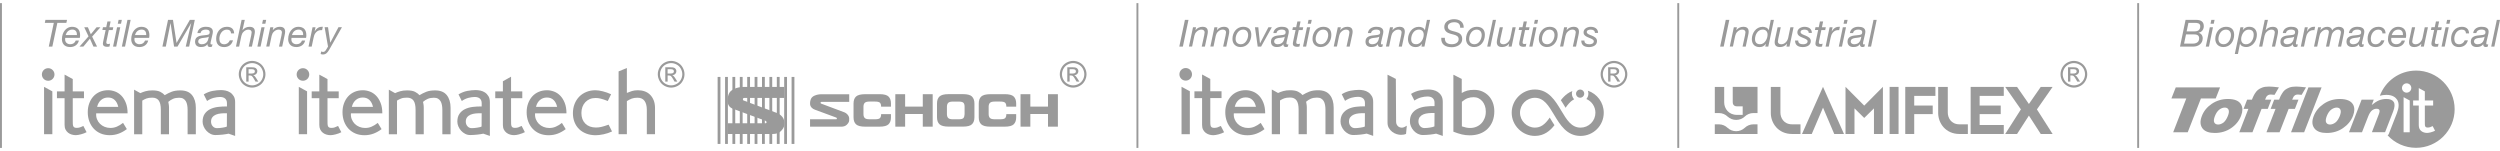 <?xml version="1.0" encoding="UTF-8"?><svg id="Livello_2" xmlns="http://www.w3.org/2000/svg" viewBox="0 0 960 58"><defs><style>.cls-1{fill:#9a9a9a;}</style></defs><rect class="cls-1" x="436.4" y="1.2" width=".74" height="55.6"/><path class="cls-1" d="m455.01,7.63h1.37l-2.16,10.27h-1.37l2.16-10.27Z"/><path class="cls-1" d="m458.11,10.46h1.18l-.23,1.12h.03c.62-.85,1.61-1.29,2.65-1.29,1.39,0,2.07.59,2.07,1.91,0,.33-.09.88-.22,1.45l-.91,4.24h-1.22l.95-4.34c.04-.29.17-.89.17-1.15,0-.7-.56-1.04-1.29-1.04-.68,0-1.38.36-1.84.86-.45.39-.66.96-.82,1.55l-.86,4.11h-1.22l1.57-7.44Z"/><path class="cls-1" d="m466.33,10.46h1.18l-.23,1.12h.03c.62-.85,1.61-1.29,2.65-1.29,1.39,0,2.07.59,2.07,1.91,0,.33-.09.88-.22,1.45l-.91,4.24h-1.22l.95-4.34c.04-.29.17-.89.17-1.15,0-.7-.56-1.04-1.29-1.04-.68,0-1.38.36-1.84.86-.45.39-.66.96-.82,1.55l-.86,4.11h-1.22l1.57-7.44Z"/><path class="cls-1" d="m477.41,10.29c2,0,3.09,1.08,3.09,3.08,0,2.42-1.51,4.7-4.11,4.7-1.96,0-3.13-1.31-3.13-3.11,0-2.43,1.55-4.68,4.16-4.68Zm-.89,6.7c1.78,0,2.76-2.07,2.76-3.52,0-1.16-.62-2.1-1.96-2.1-1.88,0-2.85,2.04-2.85,3.58,0,1.22.7,2.04,2.04,2.04Z"/><path class="cls-1" d="m484.27,17.9h-1.31l-1.06-7.44h1.29l.63,6.19h.03l3.22-6.19h1.32l-4.13,7.44Z"/><path class="cls-1" d="m488.96,12.7c.23-1.65,1.65-2.42,3.22-2.42,1.44,0,2.72.4,2.72,1.9,0,.42-.13.95-.23,1.35l-.48,2.03c-.06.3-.2.72-.2,1.06s.14.46.36.46c.11,0,.27-.06.39-.1l-.19.91c-.19.1-.53.17-.75.17-.68,0-1.04-.4-.96-1.05l-.03-.03c-.52.69-1.22,1.08-2.49,1.08s-2.27-.57-2.27-2.1c0-2.16,2.1-2.29,3.76-2.45,1.31-.11,1.87-.19,1.87-1.18,0-.79-.85-.98-1.5-.98-.94,0-1.84.37-2,1.34h-1.22Zm1.65,4.29c.96,0,1.67-.33,2.09-.98.4-.56.48-1.22.65-1.91h-.03c-1.02.73-4.01-.03-4.04,1.86,0,.69.65,1.04,1.34,1.04Z"/><path class="cls-1" d="m498.96,10.46h1.48l-.23,1.08h-1.48l-.92,4.37c-.01.17-.04.32-.04.49,0,.39.34.5.73.5.25,0,.48-.06.7-.13l-.22,1.12c-.29.06-.57.09-.86.09-.91,0-1.67-.26-1.67-1.21,0-.22.03-.39.07-.62l.98-4.62h-1.25l.23-1.08h1.25l.46-2.2h1.22l-.46,2.2Z"/><path class="cls-1" d="m501.89,10.46h1.22l-1.55,7.44h-1.22l1.55-7.44Zm1.51-1.34h-1.24l.32-1.5h1.24l-.32,1.5Z"/><path class="cls-1" d="m508.15,10.29c2,0,3.09,1.08,3.09,3.08,0,2.42-1.51,4.7-4.11,4.7-1.96,0-3.13-1.31-3.13-3.11,0-2.43,1.55-4.68,4.16-4.68Zm-.89,6.7c1.78,0,2.76-2.07,2.76-3.52,0-1.16-.62-2.1-1.96-2.1-1.88,0-2.85,2.04-2.85,3.58,0,1.22.7,2.04,2.04,2.04Z"/><path class="cls-1" d="m513.71,10.46h1.18l-.23,1.12h.03c.62-.85,1.61-1.29,2.65-1.29,1.39,0,2.07.59,2.07,1.91,0,.33-.09.88-.22,1.45l-.91,4.24h-1.22l.95-4.34c.04-.29.17-.89.17-1.15,0-.7-.56-1.04-1.29-1.04-.68,0-1.38.36-1.84.86-.45.39-.66.96-.82,1.55l-.86,4.11h-1.22l1.57-7.44Z"/><path class="cls-1" d="m525.26,12.7c.23-1.65,1.65-2.42,3.22-2.42,1.44,0,2.72.4,2.72,1.9,0,.42-.13.95-.23,1.35l-.48,2.03c-.06.3-.2.72-.2,1.06s.14.46.36.46c.11,0,.27-.06.39-.1l-.19.91c-.19.1-.53.17-.75.17-.68,0-1.04-.4-.96-1.05l-.03-.03c-.52.69-1.22,1.08-2.49,1.08s-2.27-.57-2.27-2.1c0-2.16,2.1-2.29,3.76-2.45,1.31-.11,1.87-.19,1.87-1.18,0-.79-.85-.98-1.5-.98-.94,0-1.84.37-2,1.34h-1.22Zm1.65,4.29c.96,0,1.67-.33,2.09-.98.4-.56.48-1.22.65-1.91h-.03c-1.02.73-4.01-.03-4.04,1.86,0,.69.65,1.04,1.34,1.04Z"/><path class="cls-1" d="m533.75,10.46h1.18l-.23,1.12h.03c.62-.85,1.61-1.29,2.65-1.29,1.39,0,2.07.59,2.07,1.91,0,.33-.09.88-.22,1.45l-.91,4.24h-1.22l.95-4.34c.04-.29.17-.89.17-1.15,0-.7-.56-1.04-1.29-1.04-.68,0-1.38.36-1.84.86-.45.39-.66.96-.82,1.55l-.86,4.11h-1.22l1.57-7.44Z"/><path class="cls-1" d="m546.97,17.9h-1.15l.26-1.06h-.03c-.73.96-1.47,1.24-2.46,1.24-1.9,0-2.92-1.25-2.92-3.05,0-2.24,1.52-4.73,4.13-4.73.92,0,2.01.32,2.32,1.31h.03l.79-3.97h1.21l-2.17,10.27Zm-3.17-.91c1.86,0,2.91-2.14,2.91-3.7,0-1.11-.66-1.93-1.87-1.93-1.94,0-2.95,2-2.95,3.65,0,1.21.58,1.97,1.91,1.97Z"/><path class="cls-1" d="m560.7,10.66c.04-1.63-.93-2.13-2.36-2.13-.99,0-2.37.48-2.37,1.68,0,.99.73,1.38,1.67,1.65l1.38.37c1.27.34,2.47.93,2.47,2.78,0,2.13-2.16,3.12-4,3.12-2.47,0-4.23-1.09-4.04-3.61h1.37c-.07,1.86,1.06,2.46,2.73,2.46,1.28,0,2.57-.59,2.57-1.97,0-1.05-.83-1.42-1.83-1.7l-1.39-.37c-1.22-.35-2.3-1.06-2.3-2.59,0-1.99,1.91-2.98,3.74-2.98,2.01,0,3.8.99,3.73,3.28h-1.37Z"/><path class="cls-1" d="m567.1,10.29c2,0,3.09,1.08,3.09,3.08,0,2.42-1.51,4.7-4.11,4.7-1.96,0-3.13-1.31-3.13-3.11,0-2.43,1.55-4.68,4.16-4.68Zm-.89,6.7c1.78,0,2.76-2.07,2.76-3.52,0-1.16-.62-2.1-1.96-2.1-1.88,0-2.85,2.04-2.85,3.58,0,1.22.7,2.04,2.04,2.04Z"/><path class="cls-1" d="m573.25,7.63h1.22l-2.16,10.27h-1.22l2.16-10.27Z"/><path class="cls-1" d="m580.47,17.9h-1.18l.23-1.12h-.03c-.62.85-1.61,1.29-2.65,1.29-1.4,0-2.07-.59-2.07-1.91,0-.33.09-.88.22-1.45l.91-4.24h1.22l-.95,4.34c-.07.27-.17.89-.17,1.15,0,.7.56,1.04,1.29,1.04,1.37,0,2.39-1.18,2.66-2.42l.86-4.11h1.22l-1.57,7.44Z"/><path class="cls-1" d="m585.87,10.46h1.48l-.23,1.08h-1.48l-.92,4.37c-.01.17-.04.32-.04.49,0,.39.34.5.73.5.25,0,.48-.06.7-.13l-.22,1.12c-.29.06-.57.09-.86.09-.91,0-1.67-.26-1.67-1.21,0-.22.03-.39.07-.62l.98-4.62h-1.25l.23-1.08h1.25l.46-2.2h1.22l-.46,2.2Z"/><path class="cls-1" d="m588.8,10.46h1.22l-1.55,7.44h-1.22l1.55-7.44Zm1.51-1.34h-1.24l.32-1.5h1.24l-.32,1.5Z"/><path class="cls-1" d="m595.06,10.29c2,0,3.09,1.08,3.09,3.08,0,2.42-1.51,4.7-4.11,4.7-1.96,0-3.13-1.31-3.13-3.11,0-2.43,1.55-4.68,4.16-4.68Zm-.89,6.7c1.78,0,2.76-2.07,2.76-3.52,0-1.16-.62-2.1-1.96-2.1-1.88,0-2.85,2.04-2.85,3.58,0,1.22.7,2.04,2.04,2.04Z"/><path class="cls-1" d="m600.62,10.46h1.18l-.23,1.12h.03c.62-.85,1.61-1.29,2.65-1.29,1.39,0,2.07.59,2.07,1.91,0,.33-.09.88-.22,1.45l-.91,4.24h-1.22l.95-4.34c.04-.29.17-.89.17-1.15,0-.7-.56-1.04-1.29-1.04-.68,0-1.38.36-1.84.86-.45.39-.66.96-.82,1.55l-.86,4.11h-1.22l1.57-7.44Z"/><path class="cls-1" d="m612.44,12.65c.04-.85-.68-1.28-1.54-1.28-.75,0-1.58.2-1.58.95,0,.68.98.99,1.96,1.37.98.43,1.97.92,1.97,2.09,0,1.65-1.6,2.3-3.04,2.3-1.7,0-3.01-.62-3.01-2.52h1.22c-.07,1.09.88,1.44,1.9,1.44.81,0,1.7-.29,1.7-1.14,0-.73-.99-.98-1.96-1.41-.99-.39-1.97-.89-1.97-2.01,0-1.38,1.38-2.14,2.76-2.14s2.81.62,2.81,2.36h-1.22Z"/><path class="cls-1" d="m619.77,23.38c.86,0,1.7.22,2.52.66.82.44,1.46,1.07,1.92,1.9.46.82.69,1.68.69,2.57s-.22,1.73-.68,2.55c-.45.82-1.08,1.45-1.9,1.9s-1.67.68-2.55.68-1.74-.23-2.55-.68-1.45-1.08-1.9-1.9-.68-1.67-.68-2.55.23-1.75.69-2.57c.46-.82,1.1-1.45,1.92-1.9.82-.44,1.66-.66,2.52-.66Zm0,.85c-.72,0-1.42.19-2.1.55s-1.22.9-1.6,1.58-.58,1.4-.58,2.15.19,1.45.57,2.12c.38.68.91,1.21,1.59,1.58.68.38,1.39.57,2.13.57s1.45-.19,2.13-.57c.68-.38,1.21-.91,1.58-1.58.38-.68.56-1.39.56-2.12s-.19-1.46-.57-2.15c-.38-.69-.92-1.22-1.6-1.58s-1.39-.55-2.1-.55Zm-2.25,7.12v-5.52h1.9c.65,0,1.12.05,1.41.15.29.1.52.28.69.53s.26.52.26.81c0,.4-.14.75-.43,1.05-.29.3-.67.47-1.15.5.19.08.35.18.47.29.22.22.49.58.82,1.1l.67,1.08h-1.09l-.49-.87c-.39-.68-.7-1.11-.93-1.29-.16-.13-.4-.19-.71-.19h-.52v2.35h-.89Zm.89-3.11h1.08c.52,0,.87-.08,1.06-.23.19-.15.28-.36.28-.61,0-.16-.04-.31-.14-.44-.09-.13-.22-.22-.38-.29s-.46-.1-.89-.1h-1.01v1.67Z"/><path class="cls-1" d="m606.8,34.39s-.02,0-.03,0c-.85,0-1.55.69-1.57,1.54-.01.87.68,1.58,1.54,1.59,0,0,.02,0,.03,0,.85,0,1.55-.68,1.57-1.54.01-.87-.68-1.58-1.54-1.59Z"/><path class="cls-1" d="m468.83,48.35c-.52.26-.96.45-1.33.57-.37.12-.77.18-1.22.18-.38,0-.67-.05-.89-.16-.21-.11-.37-.28-.46-.52-.09-.24-.15-.54-.16-.92-.01-.38-.02-.84-.02-1.38v-8.45h4.32v-2.62h-4.32v-4.74l-3.15-1.71v6.46h-2.94v2.62h2.94v10.28c0,.71.12,1.31.37,1.8.25.5.58.9.99,1.22.41.32.87.55,1.38.71.51.15,1.02.23,1.54.23s1.23-.11,2.05-.33c.83-.22,1.53-.49,2.12-.81l-1.24-2.4h0Zm-15.12-15.05v18.24h3.19v-16.5l-3.19-1.73h0Zm70.43,10.16c-.8-.02-1.57,0-2.31.07-.74.07-1.39.22-1.95.46-.56.24-1.01.57-1.36,1.01-.34.44-.51,1-.51,1.68s.22,1.3.65,1.79c.43.49.98.73,1.64.73.3,0,.65-.02,1.02-.05.38-.03.74-.08,1.09-.14.35-.06.68-.12.99-.19.3-.07.54-.15.7-.25l.03-5.1h0Zm.6,7.86c-.24.05-.55.11-.95.18-.4.07-.84.13-1.31.18-.47.05-.95.09-1.43.12-.49.04-.93.05-1.33.05-.69,0-1.33-.15-1.93-.46-.6-.31-1.13-.71-1.58-1.2-.45-.5-.8-1.05-1.06-1.67-.26-.61-.39-1.23-.39-1.84,0-1.23.27-2.23.82-3.01.54-.78,1.25-1.38,2.12-1.81.87-.43,1.87-.71,2.99-.85,1.12-.14,2.27-.2,3.45-.18v-1.28c0-.75-.23-1.34-.69-1.75-.46-.41-1.13-.62-2-.62-.76,0-1.57.12-2.44.35-.87.24-1.71.64-2.51,1.2l-1.27-2.55c1.13-.68,2.27-1.13,3.42-1.35,1.15-.21,2.22-.32,3.24-.32.54,0,1.13.07,1.75.19.63.13,1.21.37,1.75.73.54.35,1,.83,1.36,1.43.37.6.55,1.37.55,2.32v13l-2.55-.89h0Zm-15.76.21v-9.38c0-.66-.05-1.28-.16-1.86-.11-.58-.28-1.08-.53-1.49-.25-.41-.58-.74-.99-.97-.41-.24-.94-.35-1.58-.35-.9,0-1.68.14-2.34.42-.66.28-1.27.67-1.84,1.17.02.12.08.4.16.83.08.44.12.87.12,1.29v10.34h-3.15v-9.39c0-1.67-.27-2.87-.81-3.6-.54-.73-1.37-1.09-2.48-1.09-.94,0-1.69.11-2.25.32-.56.21-1.09.48-1.61.81v12.96h-3.15v-17.17l2.41,1.34c.59-.28,1.26-.53,2-.74.74-.21,1.61-.32,2.6-.32,1.35,0,2.38.19,3.1.57.72.38,1.28.8,1.68,1.27.85-.52,1.73-.95,2.64-1.31.91-.35,2.02-.53,3.35-.53,2.05,0,3.56.61,4.53,1.84.97,1.22,1.45,2.85,1.45,4.88v10.17h-3.15Zm-28.04-13.15c-.66-.65-1.52-.98-2.58-.98s-1.96.33-2.71.98c-.74.65-1.25,1.53-1.5,2.64h8.14c-.24-1.11-.69-1.99-1.35-2.64h0Zm-7.15,5.13c-.07.81.03,1.55.3,2.24.27.69.65,1.28,1.15,1.78.5.5,1.09.89,1.79,1.18.7.29,1.43.43,2.21.43.9,0,1.73-.17,2.49-.5.77-.33,1.57-.82,2.39-1.45l1.45,2.4c-.97.74-1.99,1.31-3.08,1.73-1.09.41-2.26.62-3.51.62s-2.43-.22-3.47-.66c-1.04-.44-1.93-1.05-2.67-1.84-.74-.79-1.31-1.73-1.72-2.81-.41-1.09-.61-2.27-.61-3.54s.19-2.36.57-3.4c.38-1.04.91-1.94,1.59-2.69.68-.76,1.51-1.34,2.47-1.75.97-.41,2.04-.62,3.22-.62.87,0,1.76.17,2.66.5.9.33,1.7.86,2.41,1.58.71.72,1.29,1.65,1.73,2.78.45,1.13.67,2.47.67,4.04h-12.07Z"/><path class="cls-1" d="m457.73,28.54c0-1.34-1.08-2.42-2.42-2.42s-2.42,1.08-2.42,2.42,1.08,2.42,2.42,2.42,2.42-1.09,2.42-2.42h0Z"/><path class="cls-1" d="m539.92,51.39c-.21.14-.51.24-.89.3-.38.06-.74.09-1.07.09-.52,0-1.09-.1-1.69-.29-.6-.19-1.16-.48-1.67-.88-.51-.39-.94-.88-1.28-1.46-.34-.58-.51-1.26-.51-2.02v-18.45l3.19,1.62.1,16.41c0,.41.07.76.21,1.05.14.3.32.54.54.73.21.19.45.33.71.41.26.08.52.12.79.12.29,0,.59-.08.93-.23.33-.15.64-.33.93-.52l-.29,3.11h0Z"/><path class="cls-1" d="m550.86,43.39c-.81-.02-1.58,0-2.33.07-.75.07-1.4.23-1.97.46-.57.24-1.02.58-1.37,1.02-.34.44-.51,1.01-.51,1.7s.22,1.32.66,1.8c.44.49.99.73,1.65.73.31,0,.65-.02,1.03-.05.38-.04.75-.08,1.1-.14.35-.06.69-.12.99-.2.31-.07.54-.15.71-.25l.04-5.14h0Zm.61,7.93c-.24.05-.56.11-.96.18-.41.07-.85.13-1.32.18-.48.05-.96.09-1.45.12-.49.04-.94.05-1.34.05-.69,0-1.34-.16-1.95-.46-.61-.31-1.14-.71-1.59-1.21-.45-.5-.81-1.06-1.07-1.68-.26-.62-.39-1.24-.39-1.86,0-1.24.27-2.25.82-3.04.55-.79,1.26-1.39,2.14-1.82.88-.43,1.89-.71,3.02-.86,1.13-.14,2.29-.2,3.48-.18v-1.29c0-.76-.23-1.35-.7-1.77-.46-.42-1.14-.63-2.02-.63-.76,0-1.58.12-2.47.36-.88.24-1.73.64-2.54,1.21l-1.29-2.57c1.14-.69,2.29-1.14,3.45-1.36,1.15-.21,2.24-.32,3.27-.32.55,0,1.14.07,1.77.2.63.13,1.22.38,1.77.73.55.36,1.01.84,1.37,1.45.37.61.55,1.39.55,2.34v13.11l-2.57-.89h0Z"/><path class="cls-1" d="m570.18,40.6c-.24-.68-.57-1.26-.98-1.74-.42-.48-.91-.86-1.46-1.13-.56-.28-1.17-.41-1.84-.41-.83,0-1.59.12-2.27.36-.68.24-1.44.71-2.27,1.4v9.45c.57.19,1.11.34,1.63.45.51.11,1.02.16,1.52.16.88,0,1.69-.16,2.43-.47.74-.31,1.38-.75,1.91-1.31.54-.56.95-1.23,1.25-1.99.3-.77.45-1.61.45-2.52,0-.81-.12-1.56-.36-2.25h0Zm2.97,5.95c-.45,1.13-1.09,2.1-1.91,2.91-.82.81-1.81,1.43-2.97,1.86-1.15.43-2.45.64-3.88.64-1.07,0-2.08-.11-3.04-.34-.95-.23-2.04-.58-3.25-1.05v-21.88l3.21,1.62v5.4c.69-.4,1.39-.71,2.09-.91.7-.2,1.59-.3,2.66-.3,1.14,0,2.18.2,3.13.61.94.41,1.76.97,2.45,1.7.69.73,1.23,1.6,1.61,2.61.38,1.01.57,2.13.57,3.34,0,1.41-.23,2.67-.68,3.8h0Z"/><path class="cls-1" d="m603.75,38.57h0c.24-.17.48-.32.72-.45-.55-.58-.88-1.36-.86-2.22,0-.33.07-.66.17-.96-.66.26-1.29.6-1.89,1.03h0c-.88.64-1.7,1.44-2.53,2.51.65.95,1.24,1.94,1.82,2.91.92-1.34,1.72-2.22,2.57-2.83Z"/><path class="cls-1" d="m609.73,34.83c.14.37.21.77.21,1.18-.01.77-.3,1.47-.77,2.01,2.04.88,3.47,2.9,3.47,5.26,0,1.53-.59,2.97-1.67,4.05-1.08,1.08-2.52,1.68-4.05,1.68-3.5,0-5.32-3.04-7.42-6.56-2.27-3.79-4.84-8.08-10.1-8.08-4.91,0-8.91,4-8.91,8.91,0,2.37.95,4.61,2.66,6.31,1.7,1.68,3.92,2.6,6.25,2.6,3.56,0,5.87-2.01,7.52-4.13-.65-.95-1.24-1.94-1.82-2.91-1.87,2.73-3.52,3.85-5.69,3.85-3.1,0-5.73-2.62-5.73-5.72,0-3.16,2.57-5.73,5.72-5.73h0c3.46,0,5.27,3.03,7.37,6.53,2.28,3.8,4.85,8.11,10.16,8.11,2.39,0,4.63-.93,6.31-2.61,1.68-1.68,2.6-3.92,2.6-6.3,0-3.93-2.56-7.27-6.09-8.45Z"/><rect class="cls-1" x="820.68" y="1.2" width=".74" height="55.6"/><path class="cls-1" d="m839.27,7.63h4.13c2.01,0,2.86.91,2.86,2.46,0,1.14-.75,2.27-1.96,2.47v.03c.94.27,1.54,1.04,1.54,2.13,0,1.96-1.61,3.18-3.64,3.18h-5.08l2.14-10.27Zm-.59,9.12h3.31c.68,0,2.49-.14,2.49-2.03,0-1.31-1.01-1.52-2.11-1.52h-2.94l-.75,3.55Zm.98-4.7h3.05c1.44,0,2.19-.68,2.19-1.96,0-1.21-1.16-1.31-2.01-1.31h-2.53l-.69,3.27Z"/><path class="cls-1" d="m848.57,10.46h1.22l-1.55,7.44h-1.22l1.55-7.44Zm1.51-1.34h-1.24l.32-1.5h1.24l-.32,1.5Z"/><path class="cls-1" d="m854.82,10.29c2,0,3.09,1.08,3.09,3.08,0,2.42-1.51,4.7-4.11,4.7-1.96,0-3.13-1.31-3.13-3.11,0-2.43,1.55-4.68,4.16-4.68Zm-.89,6.7c1.78,0,2.76-2.07,2.76-3.52,0-1.16-.62-2.1-1.96-2.1-1.88,0-2.85,2.04-2.85,3.58,0,1.22.7,2.04,2.04,2.04Z"/><path class="cls-1" d="m860.34,10.46h1.15l-.26,1.06h.03c.73-.96,1.47-1.24,2.46-1.24,1.9,0,2.92,1.25,2.92,3.05,0,2.24-1.52,4.73-4.13,4.73-.89,0-2.04-.32-2.32-1.31h-.03l-.79,3.99h-1.21l2.17-10.29Zm3.17.91c-1.86,0-2.91,2.14-2.91,3.7,0,1.11.66,1.93,1.87,1.93,1.94,0,2.95-2,2.95-3.65,0-1.21-.58-1.97-1.91-1.97Z"/><path class="cls-1" d="m869.67,7.63h1.22l-.88,3.93.03.03c.62-.85,1.61-1.29,2.65-1.29,1.39,0,2.07.59,2.07,1.91,0,.33-.09.88-.22,1.45l-.91,4.24h-1.22l.95-4.34c.04-.29.17-.89.17-1.15,0-.7-.56-1.04-1.29-1.04-.68,0-1.38.36-1.84.86-.45.39-.66.96-.82,1.55l-.86,4.11h-1.22l2.17-10.27Z"/><path class="cls-1" d="m876.59,12.7c.23-1.65,1.65-2.42,3.22-2.42,1.44,0,2.72.4,2.72,1.9,0,.42-.13.95-.23,1.35l-.48,2.03c-.06.3-.2.72-.2,1.06s.14.46.36.46c.11,0,.27-.06.39-.1l-.19.91c-.19.1-.53.17-.75.17-.68,0-1.04-.4-.96-1.05l-.03-.03c-.52.69-1.22,1.08-2.49,1.08s-2.27-.57-2.27-2.1c0-2.16,2.1-2.29,3.76-2.45,1.31-.11,1.87-.19,1.87-1.18,0-.79-.85-.98-1.5-.98-.94,0-1.84.37-2,1.34h-1.22Zm1.65,4.29c.96,0,1.67-.33,2.09-.98.4-.56.48-1.22.65-1.91h-.03c-1.02.73-4.01-.03-4.04,1.86,0,.69.65,1.04,1.34,1.04Z"/><path class="cls-1" d="m885.06,10.46h1.15l-.36,1.6h.03c.57-1.02,1.45-1.77,2.7-1.77.16,0,.27-.04.43,0l-.29,1.31c-.06-.02-.11-.02-.19-.02h-.17c-.3,0-.45,0-.73.07-.68.17-1.19.62-1.58,1.21-.33.48-.5,1.18-.62,1.74l-.7,3.29h-1.22l1.55-7.44Z"/><path class="cls-1" d="m890.16,10.46h1.14l-.27,1.11.03.03c.63-.79,1.55-1.31,2.59-1.31.93,0,1.65.36,1.87,1.34.57-.81,1.55-1.34,2.55-1.34,1.05,0,2.07.46,2.07,1.67,0,.45-.11,1.06-.22,1.48l-.93,4.46h-1.22l1.04-4.72c.06-.23.11-.59.11-.81,0-.58-.49-1.01-1.14-1.01-.69,0-1.45.49-1.87,1.02-.4.45-.56,1.04-.69,1.67l-.82,3.84h-1.22l.89-4.24c.13-.58.23-1.14.23-1.31,0-.62-.36-.98-1.04-.98s-1.4.45-1.83.95c-.52.5-.63.95-.79,1.68l-.84,3.9h-1.22l1.58-7.44Z"/><path class="cls-1" d="m901.96,12.7c.23-1.65,1.65-2.42,3.22-2.42,1.44,0,2.72.4,2.72,1.9,0,.42-.13.95-.23,1.35l-.48,2.03c-.06.3-.2.72-.2,1.06s.14.46.36.46c.11,0,.27-.06.39-.1l-.19.91c-.19.1-.53.17-.75.17-.68,0-1.04-.4-.96-1.05l-.03-.03c-.52.69-1.22,1.08-2.49,1.08s-2.27-.57-2.27-2.1c0-2.16,2.1-2.29,3.76-2.45,1.31-.11,1.87-.19,1.87-1.18,0-.79-.85-.98-1.5-.98-.94,0-1.84.37-2,1.34h-1.22Zm1.65,4.29c.96,0,1.67-.33,2.09-.98.4-.56.48-1.22.65-1.91h-.03c-1.02.73-4.01-.03-4.04,1.86,0,.69.65,1.04,1.34,1.04Z"/><path class="cls-1" d="m914.85,12.82c0-.92-.61-1.45-1.57-1.45-1.88,0-2.89,1.87-2.89,3.5,0,1.15.46,2.13,1.84,2.13,1.05,0,1.83-.6,2.17-1.52h1.22c-.45,1.67-1.67,2.6-3.4,2.6-2.03,0-3.06-1.19-3.06-3.21,0-2.36,1.45-4.58,4.11-4.58,1.68,0,2.73.79,2.79,2.53h-1.22Z"/><path class="cls-1" d="m918.25,14.54c-.03.22-.04.43-.04.65,0,1.15.93,1.8,1.93,1.8,1.08,0,1.8-.5,2.14-1.42h1.22c-.39,1.65-1.75,2.5-3.37,2.5-2.47,0-3.15-1.7-3.15-2.99,0-2.85,1.78-4.79,3.83-4.79,2.19,0,3.15,1.21,3.15,3.29,0,.39-.07.75-.11.96h-5.6Zm4.49-1.08c.07-1.05-.39-2.1-1.74-2.1-1.44,0-2.23.95-2.58,2.1h4.32Z"/><path class="cls-1" d="m930.77,17.9h-1.18l.23-1.12h-.03c-.62.85-1.61,1.29-2.65,1.29-1.4,0-2.07-.59-2.07-1.91,0-.33.09-.88.22-1.45l.91-4.24h1.22l-.95,4.34c-.07.27-.17.89-.17,1.15,0,.7.56,1.04,1.29,1.04,1.37,0,2.39-1.18,2.66-2.42l.86-4.11h1.22l-1.57,7.44Z"/><path class="cls-1" d="m936.17,10.46h1.48l-.23,1.08h-1.48l-.92,4.37c-.01.17-.04.32-.04.49,0,.39.34.5.73.5.25,0,.48-.06.7-.13l-.22,1.12c-.29.06-.57.09-.86.09-.91,0-1.67-.26-1.67-1.21,0-.22.03-.39.07-.62l.98-4.62h-1.25l.23-1.08h1.25l.46-2.2h1.22l-.46,2.2Z"/><path class="cls-1" d="m939.1,10.46h1.22l-1.55,7.44h-1.22l1.55-7.44Zm1.51-1.34h-1.24l.32-1.5h1.24l-.32,1.5Z"/><path class="cls-1" d="m946.91,12.82c0-.92-.6-1.45-1.57-1.45-1.88,0-2.89,1.87-2.89,3.5,0,1.15.46,2.13,1.84,2.13,1.05,0,1.83-.6,2.17-1.52h1.22c-.45,1.67-1.67,2.6-3.4,2.6-2.03,0-3.06-1.19-3.06-3.21,0-2.36,1.45-4.58,4.11-4.58,1.68,0,2.73.79,2.79,2.53h-1.22Z"/><path class="cls-1" d="m949.7,12.7c.23-1.65,1.65-2.42,3.22-2.42,1.44,0,2.72.4,2.72,1.9,0,.42-.13.95-.23,1.35l-.48,2.03c-.06.3-.2.72-.2,1.06s.14.46.36.46c.11,0,.27-.06.39-.1l-.19.91c-.19.1-.53.17-.75.17-.68,0-1.04-.4-.96-1.05l-.03-.03c-.52.69-1.22,1.08-2.49,1.08s-2.27-.57-2.27-2.1c0-2.16,2.1-2.29,3.76-2.45,1.31-.11,1.87-.19,1.87-1.18,0-.79-.85-.98-1.5-.98-.94,0-1.84.37-2,1.34h-1.22Zm1.65,4.29c.96,0,1.67-.33,2.09-.98.4-.56.48-1.22.65-1.91h-.03c-1.02.73-4.01-.03-4.04,1.86,0,.69.65,1.04,1.34,1.04Z"/><path class="cls-1" d="m958.78,7.63h1.22l-2.16,10.27h-1.22l2.16-10.27Z"/><path class="cls-1" d="m933.49,50.8c-.61.16-1.12.24-1.52.24s-.76-.06-1.14-.17c-.37-.11-.72-.29-1.02-.52-.31-.24-.55-.53-.73-.9-.18-.37-.27-.81-.27-1.33v-7.59h-2.17v-1.94h2.17v-4.77l2.33,1.27v3.5h3.19v1.94h-3.19v6.24c0,.4,0,.74.01,1.02,0,.28.05.51.12.68.07.18.18.3.34.38.16.08.38.12.65.12.33,0,.63-.04.9-.13.27-.09.6-.23.98-.42l.92,1.77c-.44.24-.96.44-1.57.6h0Zm-9.34-15.22c-.99,0-1.79-.8-1.79-1.79s.8-1.79,1.79-1.79,1.79.8,1.79,1.79-.8,1.79-1.79,1.79h0Zm1.18,15.2h-2.35v-13.47l2.35,1.28v12.19h0Zm2.43-23.67c-6.37,0-11.8,4.02-13.9,9.66.81-.23,1.65-.34,2.53-.34,2.41,0,3.58,1.03,4.13,1.9.01.02.03.04.04.06.73,1.26.68,2.91-.14,5.03l-3.09,7.93c-.1.26-.26.48-.47.64,2.71,2.93,6.59,4.77,10.89,4.77,8.19,0,14.83-6.64,14.83-14.83s-6.64-14.83-14.83-14.83h0Zm-25.75,23.67h5l2.35-6.02c.43-1.11.93-1.91,1.48-2.35.56-.43,1.11-.65,1.73-.65.56,0,.93.15,1.11.46.15.34.09.89-.22,1.67l-2.65,6.88h5.06l3.09-7.93c.65-1.67.71-2.87.25-3.67-.49-.77-1.42-1.17-2.81-1.17-1.05,0-1.98.19-2.84.52-.86.37-1.79.96-2.81,1.79l.77-2.04h-4.66l-4.84,12.5h0Zm-13.55-6.2c-.8,2.04-.65,3.67.46,4.94.93,1.02,2.41,1.54,4.51,1.54,2.38,0,4.48-.62,6.26-1.85,1.82-1.23,3.12-2.81,3.86-4.72.65-1.7.68-3.15.06-4.29-.8-1.45-2.5-2.19-5.12-2.19-2.28,0-4.35.62-6.17,1.85-1.82,1.23-3.12,2.81-3.86,4.72h0Zm5.03-.03c.43-1.08.99-1.91,1.67-2.44.71-.52,1.42-.8,2.13-.8s1.17.25,1.42.8c.28.52.18,1.33-.22,2.41-.46,1.14-1.02,2.01-1.7,2.53-.65.49-1.36.77-2.07.77s-1.2-.28-1.48-.8c-.25-.52-.18-1.36.25-2.47h0Zm-13.73,6.23h5.03l6.7-17.22h-5.06l-6.67,17.22h0Zm.43-12.5c.22-.56.37-.89.49-1.08.22-.31.43-.52.68-.68.25-.15.62-.22,1.05-.22.37,0,.86.06,1.42.12l1.67-2.87c-1.6-.18-2.84-.31-3.73-.31-1.11,0-1.98.12-2.65.37-.65.25-1.2.56-1.7.93-.46.4-.86.89-1.2,1.51-.37.59-.65,1.14-.83,1.67l-.22.56h-1.88l-1.36,3.52h1.88l-3.49,8.98h5.03l3.49-8.98h2.41l1.36-3.52h-2.41Zm-10.4,0c.22-.56.37-.89.46-1.08.22-.31.43-.52.71-.68.25-.15.59-.22,1.05-.22.37,0,.83.06,1.42.12l1.67-2.87c-1.6-.18-2.87-.31-3.73-.31-1.11,0-1.97.12-2.65.37-.68.25-1.23.56-1.7.93-.46.4-.86.89-1.23,1.51-.34.59-.62,1.14-.83,1.67l-.22.56h-1.85l-1.36,3.52h1.85l-3.49,8.98h5.06l3.49-8.98h2.38l1.36-3.52h-2.38Zm-24.29,6.3c-.8,2.04-.65,3.67.43,4.94.93,1.02,2.41,1.54,4.54,1.54,2.35,0,4.44-.62,6.26-1.85,1.82-1.23,3.09-2.81,3.83-4.72.68-1.7.68-3.15.06-4.29-.77-1.45-2.47-2.19-5.09-2.19-2.31,0-4.35.62-6.2,1.85-1.82,1.23-3.12,2.81-3.83,4.72h0Zm5.03-.03c.43-1.08.99-1.91,1.67-2.44.68-.52,1.39-.8,2.1-.8s1.17.25,1.45.8c.25.52.19,1.33-.25,2.41-.46,1.14-1.02,2.01-1.67,2.53-.68.49-1.36.77-2.07.77s-1.23-.28-1.48-.8c-.28-.52-.18-1.36.25-2.47h0Zm-15.03-10.99h17l-1.67,4.26h-5.68l-5.06,12.96h-5.59l5.03-12.96h-5.71l1.67-4.26h0Z"/><rect class="cls-1" x="644.08" y="1.2" width=".74" height="55.6"/><path class="cls-1" d="m662.69,7.63h1.37l-2.16,10.27h-1.37l2.16-10.27Z"/><path class="cls-1" d="m665.79,10.46h1.18l-.23,1.12h.03c.62-.85,1.61-1.29,2.65-1.29,1.39,0,2.07.59,2.07,1.91,0,.33-.09.88-.22,1.45l-.91,4.24h-1.22l.95-4.34c.04-.29.17-.89.17-1.15,0-.7-.56-1.04-1.29-1.04-.68,0-1.38.36-1.84.86-.45.39-.66.96-.82,1.55l-.86,4.11h-1.22l1.57-7.44Z"/><path class="cls-1" d="m679.01,17.9h-1.15l.26-1.06h-.03c-.73.96-1.47,1.24-2.46,1.24-1.9,0-2.92-1.25-2.92-3.05,0-2.24,1.52-4.73,4.13-4.73.92,0,2.01.32,2.32,1.31h.03l.79-3.97h1.21l-2.17,10.27Zm-3.17-.91c1.86,0,2.91-2.14,2.91-3.7,0-1.11-.66-1.93-1.87-1.93-1.94,0-2.95,2-2.95,3.65,0,1.21.58,1.97,1.91,1.97Z"/><path class="cls-1" d="m687.17,17.9h-1.18l.23-1.12h-.03c-.62.85-1.61,1.29-2.65,1.29-1.4,0-2.07-.59-2.07-1.91,0-.33.09-.88.22-1.45l.91-4.24h1.22l-.95,4.34c-.07.27-.17.89-.17,1.15,0,.7.56,1.04,1.29,1.04,1.37,0,2.39-1.18,2.66-2.42l.86-4.11h1.22l-1.57,7.44Z"/><path class="cls-1" d="m694.54,12.65c.04-.85-.68-1.28-1.54-1.28-.75,0-1.58.2-1.58.95,0,.68.98.99,1.96,1.37.98.43,1.97.92,1.97,2.09,0,1.65-1.6,2.3-3.04,2.3-1.7,0-3.01-.62-3.01-2.52h1.22c-.07,1.09.88,1.44,1.9,1.44.81,0,1.7-.29,1.7-1.14,0-.73-.99-.98-1.96-1.41-.99-.39-1.97-.89-1.97-2.01,0-1.38,1.38-2.14,2.76-2.14s2.81.62,2.81,2.36h-1.22Z"/><path class="cls-1" d="m699.63,10.46h1.48l-.23,1.08h-1.48l-.92,4.37c-.01.17-.04.32-.04.49,0,.39.34.5.73.5.25,0,.48-.06.7-.13l-.22,1.12c-.29.06-.57.09-.86.09-.91,0-1.67-.26-1.67-1.21,0-.22.03-.39.07-.62l.98-4.62h-1.25l.23-1.08h1.25l.46-2.2h1.22l-.46,2.2Z"/><path class="cls-1" d="m702.57,10.46h1.15l-.36,1.6h.03c.57-1.02,1.45-1.77,2.7-1.77.16,0,.27-.04.43,0l-.29,1.31c-.06-.02-.11-.02-.19-.02h-.17c-.3,0-.45,0-.73.07-.68.17-1.19.62-1.58,1.21-.33.48-.5,1.18-.62,1.74l-.7,3.29h-1.22l1.55-7.44Z"/><path class="cls-1" d="m707.65,10.46h1.22l-1.55,7.44h-1.22l1.55-7.44Zm1.51-1.34h-1.24l.32-1.5h1.24l-.32,1.5Z"/><path class="cls-1" d="m710.36,12.7c.23-1.65,1.65-2.42,3.22-2.42,1.44,0,2.72.4,2.72,1.9,0,.42-.13.95-.23,1.35l-.48,2.03c-.06.3-.2.72-.2,1.06s.14.46.36.46c.11,0,.27-.06.39-.1l-.19.91c-.19.1-.53.17-.75.17-.68,0-1.04-.4-.96-1.05l-.03-.03c-.52.69-1.22,1.08-2.49,1.08s-2.27-.57-2.27-2.1c0-2.16,2.1-2.29,3.76-2.45,1.31-.11,1.87-.19,1.87-1.18,0-.79-.85-.98-1.5-.98-.94,0-1.84.37-2,1.34h-1.22Zm1.65,4.29c.96,0,1.67-.33,2.09-.98.4-.56.48-1.22.65-1.91h-.03c-1.02.73-4.01-.03-4.04,1.86,0,.69.65,1.04,1.34,1.04Z"/><path class="cls-1" d="m719.43,7.63h1.22l-2.16,10.27h-1.22l2.16-10.27Z"/><rect class="cls-1" x="725.61" y="33.37" width="3.44" height="18.08"/><polygon class="cls-1" points="731.62 33.37 743.2 33.37 743.2 36.82 735.06 36.82 735.06 40.53 742.16 40.53 742.16 43.82 735.06 43.82 735.06 51.45 731.62 51.45 731.62 33.37"/><polygon class="cls-1" points="756.73 33.37 769.45 33.37 769.45 36.82 760.18 36.82 760.18 40.53 768.28 40.53 768.28 43.82 760.18 43.82 760.18 48 769.45 48 769.45 51.45 756.73 51.45 756.73 33.37"/><path class="cls-1" d="m747.95,43.27v-9.9h-3.69v10.08c.02,3.83,2.83,8,8.19,8h3.21v-3.71h-3.21c-3.34,0-4.5-2.64-4.5-4.48"/><path class="cls-1" d="m683.68,43.27v-9.9h-3.69v10.08c.02,3.83,2.83,8,8.19,8h3.21v-3.71h-3.21c-3.34,0-4.5-2.64-4.5-4.48"/><polygon class="cls-1" points="723.04 33.34 723.04 51.45 719.6 51.45 719.6 41.61 715.86 45.29 712.12 41.61 712.12 51.45 708.68 51.45 708.68 33.34 715.86 40.56 723.04 33.34"/><polygon class="cls-1" points="779.1 39.93 783.65 33.37 788.2 33.37 782.18 42.01 788.2 51.45 783.65 51.45 779.1 44.39 774.55 51.45 770 51.45 776.02 42.01 770 33.37 774.55 33.37 779.1 39.93"/><polygon class="cls-1" points="700.03 33.34 708.09 51.45 704.35 51.45 700.04 41.33 695.72 51.45 691.97 51.45 700.03 33.34"/><path class="cls-1" d="m658.49,33.37h3.6v5.99c.01,2.28,1.68,4.75,4.87,4.75h2.23v-3.28h-2.23c-1.21,0-1.6-.86-1.59-1.58v-5.89h9.52v10.05h-1.57c-1.31,0-2.5.53-3.37,1.38-.86.79-2,1.26-3.26,1.26s-2.4-.48-3.26-1.26c-.87-.85-2.06-1.38-3.37-1.38h-1.57v-10.05Z"/><path class="cls-1" d="m674.88,47.74v3.72h-16.4v-3.72h1.57c1.31,0,2.5.53,3.37,1.38.86.78,2,1.26,3.26,1.26s2.4-.48,3.26-1.26c.87-.85,2.06-1.38,3.37-1.38h1.57Z"/><path class="cls-1" d="m796.37,23.38c.86,0,1.7.22,2.52.66.82.44,1.46,1.07,1.92,1.9.46.82.69,1.68.69,2.57s-.22,1.73-.68,2.55c-.45.82-1.08,1.45-1.9,1.9s-1.67.68-2.55.68-1.74-.23-2.55-.68c-.81-.45-1.45-1.08-1.9-1.9s-.68-1.67-.68-2.55.23-1.75.69-2.57c.46-.82,1.1-1.45,1.92-1.9.82-.44,1.66-.66,2.52-.66Zm0,.85c-.72,0-1.42.19-2.1.55-.68.37-1.22.9-1.6,1.58-.39.69-.58,1.4-.58,2.15s.19,1.45.57,2.12c.38.68.91,1.21,1.59,1.58.68.38,1.39.57,2.13.57s1.45-.19,2.13-.57c.68-.38,1.21-.91,1.58-1.58.38-.68.56-1.39.56-2.12s-.19-1.46-.57-2.15-.92-1.22-1.6-1.58-1.39-.55-2.1-.55Zm-2.25,7.12v-5.52h1.9c.65,0,1.12.05,1.41.15.29.1.52.28.69.53s.26.52.26.81c0,.4-.14.75-.43,1.05-.29.3-.67.47-1.15.5.19.08.35.18.47.29.22.22.49.58.82,1.1l.67,1.08h-1.09l-.49-.87c-.39-.68-.7-1.11-.93-1.29-.16-.13-.4-.19-.71-.19h-.52v2.35h-.89Zm.89-3.11h1.08c.52,0,.87-.08,1.06-.23.19-.15.28-.36.28-.61,0-.16-.04-.31-.14-.44-.09-.13-.22-.22-.38-.29s-.46-.1-.89-.1h-1.01v1.67Z"/><rect class="cls-1" y="1.2" width=".74" height="55.6"/><path class="cls-1" d="m25.48,8.78h-3.45l-1.93,9.12h-1.37l1.93-9.12h-3.45l.24-1.15h8.29l-.26,1.15Z"/><path class="cls-1" d="m25.05,14.54c-.03.22-.04.43-.04.65,0,1.15.94,1.8,1.93,1.8,1.08,0,1.8-.5,2.14-1.42h1.22c-.39,1.65-1.76,2.5-3.37,2.5-2.47,0-3.15-1.7-3.15-2.99,0-2.85,1.78-4.79,3.83-4.79,2.19,0,3.15,1.21,3.15,3.29,0,.39-.07.75-.11.96h-5.6Zm4.49-1.08c.07-1.05-.39-2.1-1.74-2.1-1.44,0-2.23.95-2.58,2.1h4.32Z"/><path class="cls-1" d="m33.99,13.95l-1.65-3.49h1.41l1.12,2.7,2.22-2.7h1.48l-3.19,3.6,1.9,3.84h-1.4l-1.35-3.05-2.53,3.05h-1.48l3.48-3.94Z"/><path class="cls-1" d="m42.02,10.46h1.48l-.23,1.08h-1.48l-.92,4.37c-.01.17-.04.32-.04.49,0,.39.35.5.73.5.24,0,.48-.06.7-.13l-.22,1.12c-.29.06-.58.09-.86.09-.91,0-1.67-.26-1.67-1.21,0-.22.03-.39.07-.62l.98-4.62h-1.25l.23-1.08h1.25l.46-2.2h1.22l-.46,2.2Z"/><path class="cls-1" d="m44.96,10.46h1.22l-1.55,7.44h-1.22l1.55-7.44Zm1.51-1.34h-1.24l.32-1.5h1.24l-.32,1.5Z"/><path class="cls-1" d="m48.95,7.63h1.22l-2.16,10.27h-1.22l2.16-10.27Z"/><path class="cls-1" d="m51.66,14.54c-.03.22-.04.43-.04.65,0,1.15.94,1.8,1.93,1.8,1.08,0,1.8-.5,2.14-1.42h1.22c-.39,1.65-1.76,2.5-3.37,2.5-2.47,0-3.15-1.7-3.15-2.99,0-2.85,1.78-4.79,3.83-4.79,2.19,0,3.15,1.21,3.15,3.29,0,.39-.07.75-.11.96h-5.6Zm4.49-1.08c.07-1.05-.39-2.1-1.74-2.1-1.44,0-2.23.95-2.58,2.1h4.32Z"/><path class="cls-1" d="m64.52,7.63h1.9l1.37,8.83h.03l5.08-8.83h1.9l-2.17,10.27h-1.31l2.1-8.99h-.03l-5.24,8.99h-1.31l-1.34-8.99h-.03l-1.8,8.99h-1.31l2.16-10.27Z"/><path class="cls-1" d="m75.8,12.7c.23-1.65,1.65-2.42,3.22-2.42,1.44,0,2.72.4,2.72,1.9,0,.42-.13.95-.23,1.35l-.47,2.03c-.06.3-.2.72-.2,1.06s.14.46.36.46c.12,0,.27-.06.39-.1l-.19.91c-.19.1-.53.17-.75.17-.68,0-1.04-.4-.96-1.05l-.03-.03c-.52.69-1.22,1.08-2.49,1.08s-2.27-.57-2.27-2.1c0-2.16,2.1-2.29,3.75-2.45,1.31-.11,1.87-.19,1.87-1.18,0-.79-.85-.98-1.5-.98-.93,0-1.84.37-2,1.34h-1.22Zm1.65,4.29c.96,0,1.67-.33,2.09-.98.4-.56.48-1.22.65-1.91h-.03c-1.02.73-4.01-.03-4.04,1.86,0,.69.65,1.04,1.34,1.04Z"/><path class="cls-1" d="m88.7,12.82c0-.92-.6-1.45-1.57-1.45-1.88,0-2.89,1.87-2.89,3.5,0,1.15.46,2.13,1.84,2.13,1.05,0,1.83-.6,2.17-1.52h1.22c-.45,1.67-1.67,2.6-3.4,2.6-2.03,0-3.06-1.19-3.06-3.21,0-2.36,1.45-4.58,4.11-4.58,1.68,0,2.73.79,2.79,2.53h-1.22Z"/><path class="cls-1" d="m92.78,7.63h1.22l-.88,3.93.03.03c.62-.85,1.61-1.29,2.65-1.29,1.4,0,2.07.59,2.07,1.91,0,.33-.09.88-.22,1.45l-.91,4.24h-1.22l.95-4.34c.04-.29.17-.89.17-1.15,0-.7-.56-1.04-1.29-1.04-.68,0-1.38.36-1.84.86-.45.39-.66.96-.82,1.55l-.86,4.11h-1.22l2.17-10.27Z"/><path class="cls-1" d="m100.39,10.46h1.22l-1.55,7.44h-1.22l1.55-7.44Zm1.51-1.34h-1.24l.32-1.5h1.24l-.32,1.5Z"/><path class="cls-1" d="m103.79,10.46h1.18l-.23,1.12h.03c.62-.85,1.61-1.29,2.65-1.29,1.4,0,2.07.59,2.07,1.91,0,.33-.09.88-.22,1.45l-.91,4.24h-1.22l.95-4.34c.04-.29.17-.89.17-1.15,0-.7-.56-1.04-1.29-1.04-.68,0-1.38.36-1.84.86-.45.39-.66.96-.82,1.55l-.86,4.11h-1.22l1.57-7.44Z"/><path class="cls-1" d="m111.93,14.54c-.03.22-.04.43-.04.65,0,1.15.94,1.8,1.93,1.8,1.08,0,1.8-.5,2.14-1.42h1.22c-.39,1.65-1.76,2.5-3.37,2.5-2.47,0-3.15-1.7-3.15-2.99,0-2.85,1.78-4.79,3.83-4.79,2.19,0,3.15,1.21,3.15,3.29,0,.39-.07.75-.11.96h-5.6Zm4.49-1.08c.07-1.05-.39-2.1-1.74-2.1-1.44,0-2.23.95-2.58,2.1h4.32Z"/><path class="cls-1" d="m120.02,10.46h1.15l-.36,1.6h.03c.58-1.02,1.45-1.77,2.7-1.77.16,0,.27-.04.43,0l-.29,1.31c-.06-.02-.11-.02-.19-.02h-.17c-.3,0-.45,0-.73.07-.68.17-1.19.62-1.58,1.21-.33.48-.5,1.18-.62,1.74l-.7,3.29h-1.22l1.55-7.44Z"/><path class="cls-1" d="m126.38,19.16c-.62.96-1.14,1.76-2.4,1.76-.29,0-.62-.07-.85-.19l.22-.99c.19.11.49.2.71.2.56,0,.86-.33,1.15-.81l.75-1.24-1.31-7.44h1.31l.86,5.91h.03l3.12-5.91h1.34l-4.92,8.7Z"/><path class="cls-1" d="m276.65,55.27h-1.08v-25.73h1.08v25.73Zm5.68-25.73h-1.08v25.73h1.08v-25.73Zm2.84,0h-1.08v25.73h1.08v-25.73Zm2.84,0h-1.08v25.73h1.08v-25.73Zm5.68,0h-1.08v25.73h1.08v-25.73Zm-2.84,0h-1.08v25.73h1.08v-25.73Zm5.68,0h-1.08v25.73h1.08v-25.73Zm-17.02,0h-1.08v25.73h1.08v-25.73Zm17.02,0h-1.08v25.73h1.08v-25.73Zm5.68,0h-1.08v25.73h1.08v-25.73Zm2.84,0h-1.08v25.73h1.08v-25.73Zm-5.67,0h-1.08v25.73h1.08v-25.73Z"/><path class="cls-1" d="m301.17,48.08c-.1.87-.62,1.57-1.34,2.29-.72.72-1.75,1.08-3.09,1.08h-17.35v-4.11h14.38c.46,0,.62-.16.57-.46-.04-.25-.12-.4-.46-.53l-12.21-4.49c-1.52-.52-2.29-1.58-2.29-3.18,0-.71.05-1.21.13-1.53.15-.63.33-1.08.49-1.36.28-.51.76-1.12,1.88-1.64,1.12-.52,2.44-.78,3.96-.78h15.35v4.24h-15.35c-.33,0-.6.15-.6.52,0,.2.07.35.25.44l13.08,4.91c.9.35,1.87,1.22,2.29,2.1.34.72.41,1.57.3,2.51"/><path class="cls-1" d="m354.35,36.17h3.8v12.46h-3.8v-4.86h-6.78v4.86h-3.76l-.02-3.59v-5.29l.02-3.59h3.76v4.77h6.78v-4.77Zm-41.57.54c-.77.36-1.1.77-1.3,1.13-.11.19-.23.5-.33.94-.05.22-.09.57-.09,1.05,0,1.1.83,1.95,1.88,2.3l8.11,2.99c.23.09.29.19.32.37.03.21-.08.32-.4.32h-9.91v2.84h11.97c.92,0,1.63-.25,2.13-.74.5-.49.85-.98.92-1.58.07-.65.03-1.23-.21-1.73-.29-.61-.96-1.2-1.58-1.45l-9.02-3.38c-.12-.06-.17-.16-.17-.3,0-.26.19-.36.42-.36h10.58v-2.92h-10.58c-1.05,0-1.96.18-2.73.54Zm24.96-.54h-5.53c-1.67,0-2.83.3-3.48.89-.65.59-.97,1.49-.97,2.7v5.29c0,1.2.32,2.1.97,2.7.65.59,1.81.89,3.48.89h5.53c1.68,0,2.84-.31,3.46-.92.62-.62.93-1.5.93-2.66v-1.23h-3.78c0,.69-.14,1.19-.43,1.5-.29.32-.93.47-1.92.47h-2.12c-.92,0-1.54-.17-1.85-.52-.31-.34-.46-.83-.46-1.46v-2.84c0-.63.15-1.12.46-1.46.31-.34.92-.52,1.85-.52h2.12c.99,0,1.63.16,1.92.47.29.32.43.82.43,1.5h3.78v-1.23c0-1.16-.31-2.05-.93-2.66-.62-.62-1.77-.92-3.46-.92Zm64.69,0v4.77h-6.78v-4.77h-3.76l-.02,3.59v5.29l.02,3.59h3.76v-4.86h6.78v4.86h3.8v-12.46h-3.8Zm-16.61,0h-5.53c-1.67,0-2.83.3-3.48.89-.65.59-.97,1.49-.97,2.7v5.29c0,1.2.32,2.1.97,2.7.65.59,1.81.89,3.48.89h5.53c1.68,0,2.84-.31,3.46-.92.62-.62.93-1.5.93-2.66v-1.23h-3.78c0,.69-.14,1.19-.43,1.5-.29.32-.93.47-1.92.47h-2.12c-.92,0-1.54-.17-1.85-.52-.31-.34-.47-.83-.47-1.46v-2.84c0-.63.15-1.12.47-1.46.31-.34.92-.52,1.85-.52h2.12c.99,0,1.63.16,1.92.47.29.32.43.82.43,1.5h3.78v-1.23c0-1.16-.31-2.05-.93-2.66-.62-.62-1.77-.92-3.46-.92Zm-12.57.92c.62.62.93,1.5.93,2.66v5.29c0,1.16-.31,2.05-.93,2.66-.62.62-1.77.92-3.46.92h-5.53c-1.67,0-2.83-.3-3.48-.89-.65-.59-.97-1.49-.97-2.7v-5.29c0-1.2.32-2.1.97-2.7.65-.59,1.81-.89,3.48-.89h5.53c1.68,0,2.84.31,3.46.92Zm-2.85,3.89c0-.69-.14-1.19-.43-1.5-.29-.32-.93-.47-1.92-.47h-2.12c-.92,0-1.54.17-1.85.52-.31.34-.46.83-.46,1.46v2.84c0,.63.15,1.12.46,1.46.31.34.92.52,1.85.52h2.12c.99,0,1.63-.16,1.9-.47.27-.31.42-.81.45-1.48v-2.86Z"/><path class="cls-1" d="m412.09,23.38c.86,0,1.7.22,2.52.66.82.44,1.46,1.07,1.92,1.9.46.82.69,1.68.69,2.57s-.22,1.73-.68,2.55c-.45.82-1.08,1.45-1.9,1.9s-1.67.68-2.55.68-1.74-.23-2.55-.68-1.45-1.08-1.9-1.9-.68-1.67-.68-2.55.23-1.75.69-2.57c.46-.82,1.1-1.45,1.92-1.9.82-.44,1.66-.66,2.52-.66Zm0,.85c-.72,0-1.42.19-2.1.55s-1.22.9-1.6,1.58-.58,1.4-.58,2.15.19,1.45.57,2.12c.38.68.91,1.21,1.59,1.58.68.38,1.39.57,2.13.57s1.45-.19,2.13-.57c.68-.38,1.21-.91,1.58-1.58.38-.68.56-1.39.56-2.12s-.19-1.46-.57-2.15-.92-1.22-1.6-1.58-1.39-.55-2.1-.55Zm-2.25,7.12v-5.52h1.9c.65,0,1.12.05,1.41.15.29.1.52.28.69.53s.26.52.26.81c0,.4-.14.75-.43,1.05-.29.3-.67.47-1.15.5.19.08.35.18.47.29.22.22.49.58.82,1.1l.67,1.08h-1.09l-.49-.87c-.39-.68-.7-1.11-.93-1.29-.16-.13-.4-.19-.71-.19h-.52v2.35h-.89Zm.89-3.11h1.08c.52,0,.87-.08,1.06-.23.19-.15.28-.36.28-.61,0-.16-.04-.31-.14-.44-.09-.13-.22-.22-.38-.29s-.46-.1-.89-.1h-1.01v1.67Z"/><path class="cls-1" d="m134.76,43.53c-.07.8.03,1.55.3,2.23.27.69.65,1.28,1.15,1.78.49.5,1.09.89,1.78,1.17.69.28,1.43.43,2.21.43.89,0,1.72-.16,2.49-.5.77-.33,1.56-.81,2.38-1.45l1.45,2.39c-.96.74-1.99,1.31-3.07,1.72-1.08.41-2.25.62-3.5.62s-2.43-.22-3.46-.65c-1.04-.44-1.92-1.05-2.66-1.84-.74-.79-1.31-1.73-1.71-2.81-.4-1.08-.6-2.26-.6-3.53s.19-2.35.57-3.39c.38-1.04.91-1.93,1.59-2.68.68-.75,1.5-1.33,2.47-1.75.96-.41,2.04-.62,3.21-.62.87,0,1.75.17,2.65.5.89.33,1.69.86,2.4,1.58.71.72,1.28,1.64,1.73,2.77.45,1.12.67,2.46.67,4.03h-12.04Zm7.13-5.11c-.66-.65-1.52-.97-2.58-.97s-1.96.32-2.7.97c-.74.65-1.24,1.52-1.5,2.63h8.12c-.24-1.11-.68-1.98-1.34-2.63m27.97,13.12v-9.36c0-.66-.05-1.28-.16-1.85-.11-.58-.28-1.07-.53-1.48-.25-.41-.58-.73-.99-.97-.41-.24-.94-.35-1.57-.35-.89,0-1.67.14-2.33.42-.66.28-1.27.67-1.84,1.17.02.12.08.4.16.83.08.44.12.87.12,1.29v10.31h-3.14v-9.37c0-1.67-.27-2.86-.81-3.59-.54-.73-1.37-1.09-2.47-1.09-.94,0-1.69.1-2.24.32-.55.21-1.09.48-1.61.81v12.92h-3.14v-17.12l2.4,1.34c.59-.28,1.25-.53,2-.74.74-.21,1.61-.32,2.6-.32,1.34,0,2.37.19,3.09.57.72.38,1.28.8,1.68,1.27.85-.52,1.72-.95,2.63-1.31.9-.35,2.02-.53,3.34-.53,2.05,0,3.55.61,4.52,1.83.96,1.22,1.45,2.84,1.45,4.86v10.15h-3.14Zm15.71-.21c-.23.05-.55.11-.95.18-.4.07-.83.13-1.31.18-.47.05-.95.09-1.43.12-.48.03-.92.05-1.32.05-.68,0-1.32-.15-1.92-.46-.6-.31-1.12-.71-1.57-1.2-.45-.5-.8-1.05-1.06-1.66-.26-.61-.39-1.22-.39-1.83,0-1.22.27-2.23.81-3,.54-.78,1.25-1.38,2.12-1.8.87-.42,1.87-.71,2.98-.85,1.12-.14,2.27-.2,3.44-.18v-1.27c0-.75-.23-1.33-.69-1.75-.46-.41-1.12-.62-2-.62-.75,0-1.57.12-2.44.35-.87.24-1.71.64-2.51,1.2l-1.27-2.54c1.13-.68,2.27-1.13,3.41-1.34,1.14-.21,2.22-.32,3.23-.32.54,0,1.12.07,1.75.19.62.13,1.21.37,1.75.72.54.35.99.83,1.36,1.43.37.6.55,1.37.55,2.31v12.96l-2.54-.88Zm-.6-7.84c-.79-.02-1.56,0-2.3.07-.74.07-1.39.22-1.95.46-.56.24-1.01.57-1.35,1.01-.34.43-.51.99-.51,1.68s.22,1.3.65,1.78c.43.48.98.72,1.63.72.3,0,.64-.02,1.02-.05.38-.03.74-.08,1.09-.14.35-.06.68-.12.98-.19.31-.07.54-.15.7-.25l.03-5.08Zm-70.23-10.14v18.19h3.18v-16.46l-3.18-1.73Zm15.08,15.01c-.52.26-.96.45-1.32.57-.36.12-.77.18-1.22.18-.38,0-.67-.05-.88-.16-.21-.11-.36-.28-.46-.51-.09-.24-.15-.54-.16-.92-.01-.38-.02-.84-.02-1.38v-8.43h4.31v-2.61h-4.31v-4.73l-3.14-1.71v6.44h-2.93v2.61h2.93v10.25c0,.71.12,1.3.37,1.8.25.49.58.9.99,1.22.41.32.87.55,1.38.7.51.15,1.02.23,1.54.23s1.22-.11,2.05-.33c.82-.22,1.53-.49,2.12-.81l-1.24-2.39Z"/><path class="cls-1" d="m118.75,28.6c0-1.34-1.08-2.42-2.42-2.42s-2.42,1.08-2.42,2.42,1.08,2.41,2.42,2.41,2.42-1.08,2.42-2.41"/><path class="cls-1" d="m199.44,51.57c-.82.22-1.51.33-2.05.33s-1.03-.08-1.54-.23c-.51-.15-.97-.39-1.38-.71-.41-.32-.74-.72-.99-1.21-.25-.49-.37-1.09-.37-1.8v-10.25h-2.93v-2.61h2.93v-3.88l3.14-1.77v5.65h4.31v2.61h-4.31v8.43c0,.54,0,1,.02,1.38.01.38.06.68.16.92.09.24.25.41.46.51.21.11.51.16.88.16.45,0,.85-.06,1.22-.18.36-.12.81-.31,1.32-.57l1.24,2.39c-.59.32-1.3.59-2.12.81"/><path class="cls-1" d="m205.47,43.53c-.07.81.03,1.55.3,2.24.27.69.65,1.28,1.15,1.78.49.5,1.09.89,1.78,1.17.7.28,1.43.43,2.21.43.89,0,1.72-.16,2.49-.5.76-.33,1.56-.81,2.38-1.45l1.45,2.39c-.96.73-1.99,1.31-3.07,1.72-1.08.41-2.25.62-3.5.62s-2.43-.22-3.46-.65c-1.04-.44-1.92-1.05-2.66-1.84-.74-.79-1.31-1.72-1.71-2.81-.4-1.08-.6-2.26-.6-3.53s.19-2.35.57-3.39c.38-1.04.91-1.93,1.59-2.69.68-.75,1.5-1.34,2.47-1.75.96-.41,2.04-.62,3.21-.62.87,0,1.75.17,2.65.5.89.33,1.7.86,2.4,1.58.71.72,1.28,1.64,1.73,2.77.45,1.12.67,2.47.67,4.03h-12.04Zm7.13-5.11c-.66-.65-1.52-.97-2.58-.97s-1.96.33-2.7.97c-.74.65-1.24,1.52-1.5,2.63h8.12c-.24-1.11-.68-1.98-1.34-2.63"/><path class="cls-1" d="m231.73,51.57c-1.17.24-2.16.36-2.98.36-1.32,0-2.52-.21-3.6-.62-1.08-.41-2.01-.99-2.77-1.73-.76-.74-1.35-1.63-1.76-2.67-.42-1.04-.62-2.18-.62-3.43s.21-2.48.64-3.57c.43-1.08,1.02-2.01,1.78-2.79.76-.78,1.68-1.38,2.75-1.82,1.07-.44,2.23-.65,3.48-.65.78,0,1.71.14,2.81.41,1.09.28,2.16.65,3.2,1.13l-1.27,2.6c-.59-.24-1.1-.42-1.54-.57-.44-.14-.84-.26-1.2-.35-.36-.09-.7-.16-1.01-.19-.31-.04-.62-.05-.95-.05-.83,0-1.57.14-2.22.42-.66.28-1.23.68-1.71,1.19-.48.51-.85,1.12-1.11,1.82-.26.7-.39,1.48-.39,2.34,0,1.7.5,3.06,1.5,4.06,1,1,2.37,1.51,4.11,1.51.71,0,1.41-.08,2.1-.25.69-.16,1.61-.45,2.74-.85l1.31,2.61c-1.01.48-2.1.84-3.27,1.09"/><path class="cls-1" d="m248.38,51.54v-9.39c0-1.46-.3-2.6-.88-3.41-.59-.81-1.49-1.22-2.72-1.22-.47,0-.88.03-1.22.09-.34.06-.67.14-.97.25-.31.1-.61.24-.9.41-.3.17-.62.35-.97.56v12.71h-3.18v-24.12l3.18-1.31v9.57c.61-.26,1.25-.49,1.91-.71.66-.21,1.44-.32,2.33-.32s1.78.14,2.58.42c.8.28,1.49.71,2.08,1.29.59.58,1.05,1.3,1.4,2.16.34.86.51,1.85.51,2.98v10.03h-3.14Z"/><path class="cls-1" d="m257.72,23.38c.86,0,1.7.22,2.52.66.82.44,1.46,1.07,1.92,1.9.46.82.69,1.68.69,2.57s-.22,1.73-.68,2.55c-.45.82-1.08,1.45-1.9,1.9s-1.67.68-2.55.68-1.74-.23-2.55-.68-1.45-1.08-1.9-1.9c-.45-.82-.68-1.67-.68-2.55s.23-1.75.69-2.57c.46-.82,1.1-1.45,1.92-1.9.82-.44,1.66-.66,2.52-.66Zm0,.85c-.72,0-1.42.19-2.1.55s-1.22.9-1.6,1.58c-.39.69-.58,1.4-.58,2.15s.19,1.45.57,2.12c.38.68.91,1.21,1.59,1.58.68.38,1.39.57,2.13.57s1.45-.19,2.13-.57c.68-.38,1.21-.91,1.58-1.58.38-.68.56-1.39.56-2.12s-.19-1.46-.57-2.15-.92-1.22-1.6-1.58-1.39-.55-2.1-.55Zm-2.25,7.12v-5.52h1.9c.65,0,1.12.05,1.41.15.29.1.52.28.69.53s.26.52.26.81c0,.4-.14.75-.43,1.05-.29.3-.67.47-1.15.5.19.08.35.18.47.29.22.22.49.58.82,1.1l.67,1.08h-1.09l-.49-.87c-.39-.68-.7-1.11-.93-1.29-.16-.13-.4-.19-.71-.19h-.52v2.35h-.89Zm.89-3.11h1.08c.52,0,.87-.08,1.06-.23.19-.15.28-.36.28-.61,0-.16-.04-.31-.14-.44-.09-.13-.22-.22-.38-.29s-.46-.1-.89-.1h-1.01v1.67Z"/><path class="cls-1" d="m36.94,43.53c-.07.8.03,1.55.3,2.23.27.69.65,1.28,1.15,1.77.49.5,1.09.89,1.78,1.17.69.28,1.43.43,2.21.43.89,0,1.72-.17,2.49-.5.77-.33,1.56-.81,2.38-1.45l1.45,2.39c-.97.74-1.99,1.31-3.07,1.72-1.08.41-2.25.62-3.5.62s-2.43-.22-3.46-.65c-1.04-.44-1.92-1.05-2.66-1.84-.74-.79-1.31-1.73-1.71-2.81-.4-1.08-.6-2.26-.6-3.53s.19-2.35.57-3.39c.38-1.04.91-1.93,1.59-2.68s1.5-1.33,2.47-1.75c.97-.41,2.04-.62,3.21-.62.87,0,1.75.17,2.65.5.89.33,1.69.86,2.4,1.58.71.72,1.28,1.64,1.73,2.77.45,1.12.67,2.47.67,4.03h-12.04Zm7.13-5.11c-.66-.65-1.52-.97-2.58-.97s-1.96.32-2.7.97c-.74.65-1.24,1.52-1.5,2.63h8.12c-.24-1.11-.68-1.98-1.34-2.63m27.97,13.12v-9.36c0-.66-.05-1.28-.16-1.85-.11-.58-.28-1.07-.53-1.48-.25-.41-.58-.73-.99-.97-.41-.24-.94-.35-1.57-.35-.89,0-1.67.14-2.33.42-.66.28-1.27.67-1.84,1.17.02.12.08.4.16.83.08.44.12.87.12,1.29v10.31h-3.14v-9.37c0-1.67-.27-2.86-.81-3.59-.54-.73-1.36-1.09-2.47-1.09-.94,0-1.69.11-2.24.32-.55.21-1.09.48-1.61.81v12.92h-3.14v-17.12l2.4,1.34c.59-.28,1.25-.53,2-.74.74-.21,1.61-.32,2.6-.32,1.34,0,2.37.19,3.09.57.72.38,1.28.8,1.68,1.27.85-.52,1.72-.95,2.63-1.31.9-.35,2.02-.53,3.34-.53,2.05,0,3.55.61,4.52,1.83.97,1.22,1.45,2.84,1.45,4.86v10.15h-3.14Zm15.71-.21c-.23.05-.55.11-.95.18-.4.07-.83.13-1.31.18-.47.05-.95.09-1.43.12-.48.03-.92.05-1.32.05-.68,0-1.32-.15-1.92-.46-.6-.31-1.12-.71-1.57-1.2-.45-.5-.8-1.05-1.06-1.66-.26-.61-.39-1.22-.39-1.83,0-1.22.27-2.23.81-3,.54-.78,1.25-1.38,2.12-1.8.87-.42,1.87-.71,2.98-.85,1.12-.14,2.27-.2,3.44-.18v-1.27c0-.75-.23-1.33-.69-1.75-.46-.41-1.12-.62-2-.62-.75,0-1.57.12-2.44.35-.87.24-1.71.64-2.51,1.2l-1.27-2.54c1.13-.68,2.27-1.13,3.41-1.34,1.14-.21,2.22-.32,3.23-.32.54,0,1.12.07,1.75.19.62.13,1.21.37,1.75.72.54.35.99.83,1.36,1.43.37.6.55,1.37.55,2.31v12.96l-2.54-.88Zm-.6-7.84c-.79-.02-1.56,0-2.3.07-.74.07-1.39.22-1.95.46-.56.24-1.01.57-1.35,1.01-.34.43-.51.99-.51,1.68s.22,1.3.65,1.78c.43.48.98.72,1.63.72.3,0,.64-.02,1.02-.05.37-.03.74-.08,1.09-.14.35-.06.68-.12.98-.19.31-.07.54-.15.7-.25l.03-5.08Zm-70.23-10.14v18.19h3.18v-16.46l-3.18-1.73Zm15.08,15.01c-.52.26-.96.45-1.32.56-.36.12-.77.18-1.22.18-.38,0-.67-.05-.88-.16-.21-.11-.36-.28-.46-.51-.09-.24-.15-.54-.16-.92-.01-.38-.02-.84-.02-1.38v-8.43h4.31v-2.61h-4.31v-4.73l-3.14-1.71v6.44h-2.93v2.61h2.93v10.25c0,.7.12,1.3.37,1.8.25.49.58.9.99,1.22.41.32.87.55,1.38.7.51.15,1.02.23,1.54.23s1.22-.11,2.05-.33c.82-.22,1.53-.49,2.12-.81l-1.24-2.39Z"/><path class="cls-1" d="m20.92,28.6c0-1.34-1.08-2.42-2.42-2.42s-2.42,1.08-2.42,2.42,1.08,2.42,2.42,2.42,2.42-1.08,2.42-2.42"/><path class="cls-1" d="m96.81,23.38c.86,0,1.7.22,2.52.66.82.44,1.46,1.07,1.92,1.9.46.82.69,1.68.69,2.57s-.22,1.73-.68,2.55c-.45.82-1.08,1.45-1.9,1.9s-1.67.68-2.55.68-1.74-.23-2.55-.68-1.45-1.08-1.9-1.9-.68-1.67-.68-2.55.23-1.75.69-2.57c.46-.82,1.1-1.45,1.92-1.9.82-.44,1.66-.66,2.52-.66Zm0,.85c-.72,0-1.42.19-2.1.55s-1.22.9-1.6,1.58c-.39.69-.58,1.4-.58,2.15s.19,1.45.57,2.12c.38.68.91,1.21,1.59,1.58.68.38,1.39.57,2.13.57s1.45-.19,2.13-.57c.68-.38,1.21-.91,1.58-1.58.38-.68.56-1.39.56-2.12s-.19-1.46-.57-2.15c-.38-.69-.92-1.22-1.6-1.58s-1.39-.55-2.1-.55Zm-2.25,7.12v-5.52h1.9c.65,0,1.12.05,1.41.15.29.1.52.28.69.53s.26.52.26.81c0,.4-.14.75-.43,1.05-.29.3-.67.47-1.15.5.19.08.35.18.47.29.22.22.49.58.82,1.1l.67,1.08h-1.09l-.49-.87c-.39-.68-.7-1.11-.93-1.29-.16-.13-.4-.19-.71-.19h-.52v2.35h-.89Zm.89-3.11h1.08c.52,0,.87-.08,1.06-.23.19-.15.28-.36.28-.61,0-.16-.04-.31-.14-.44-.09-.13-.22-.22-.38-.29s-.46-.1-.89-.1h-1.01v1.67Z"/></svg>